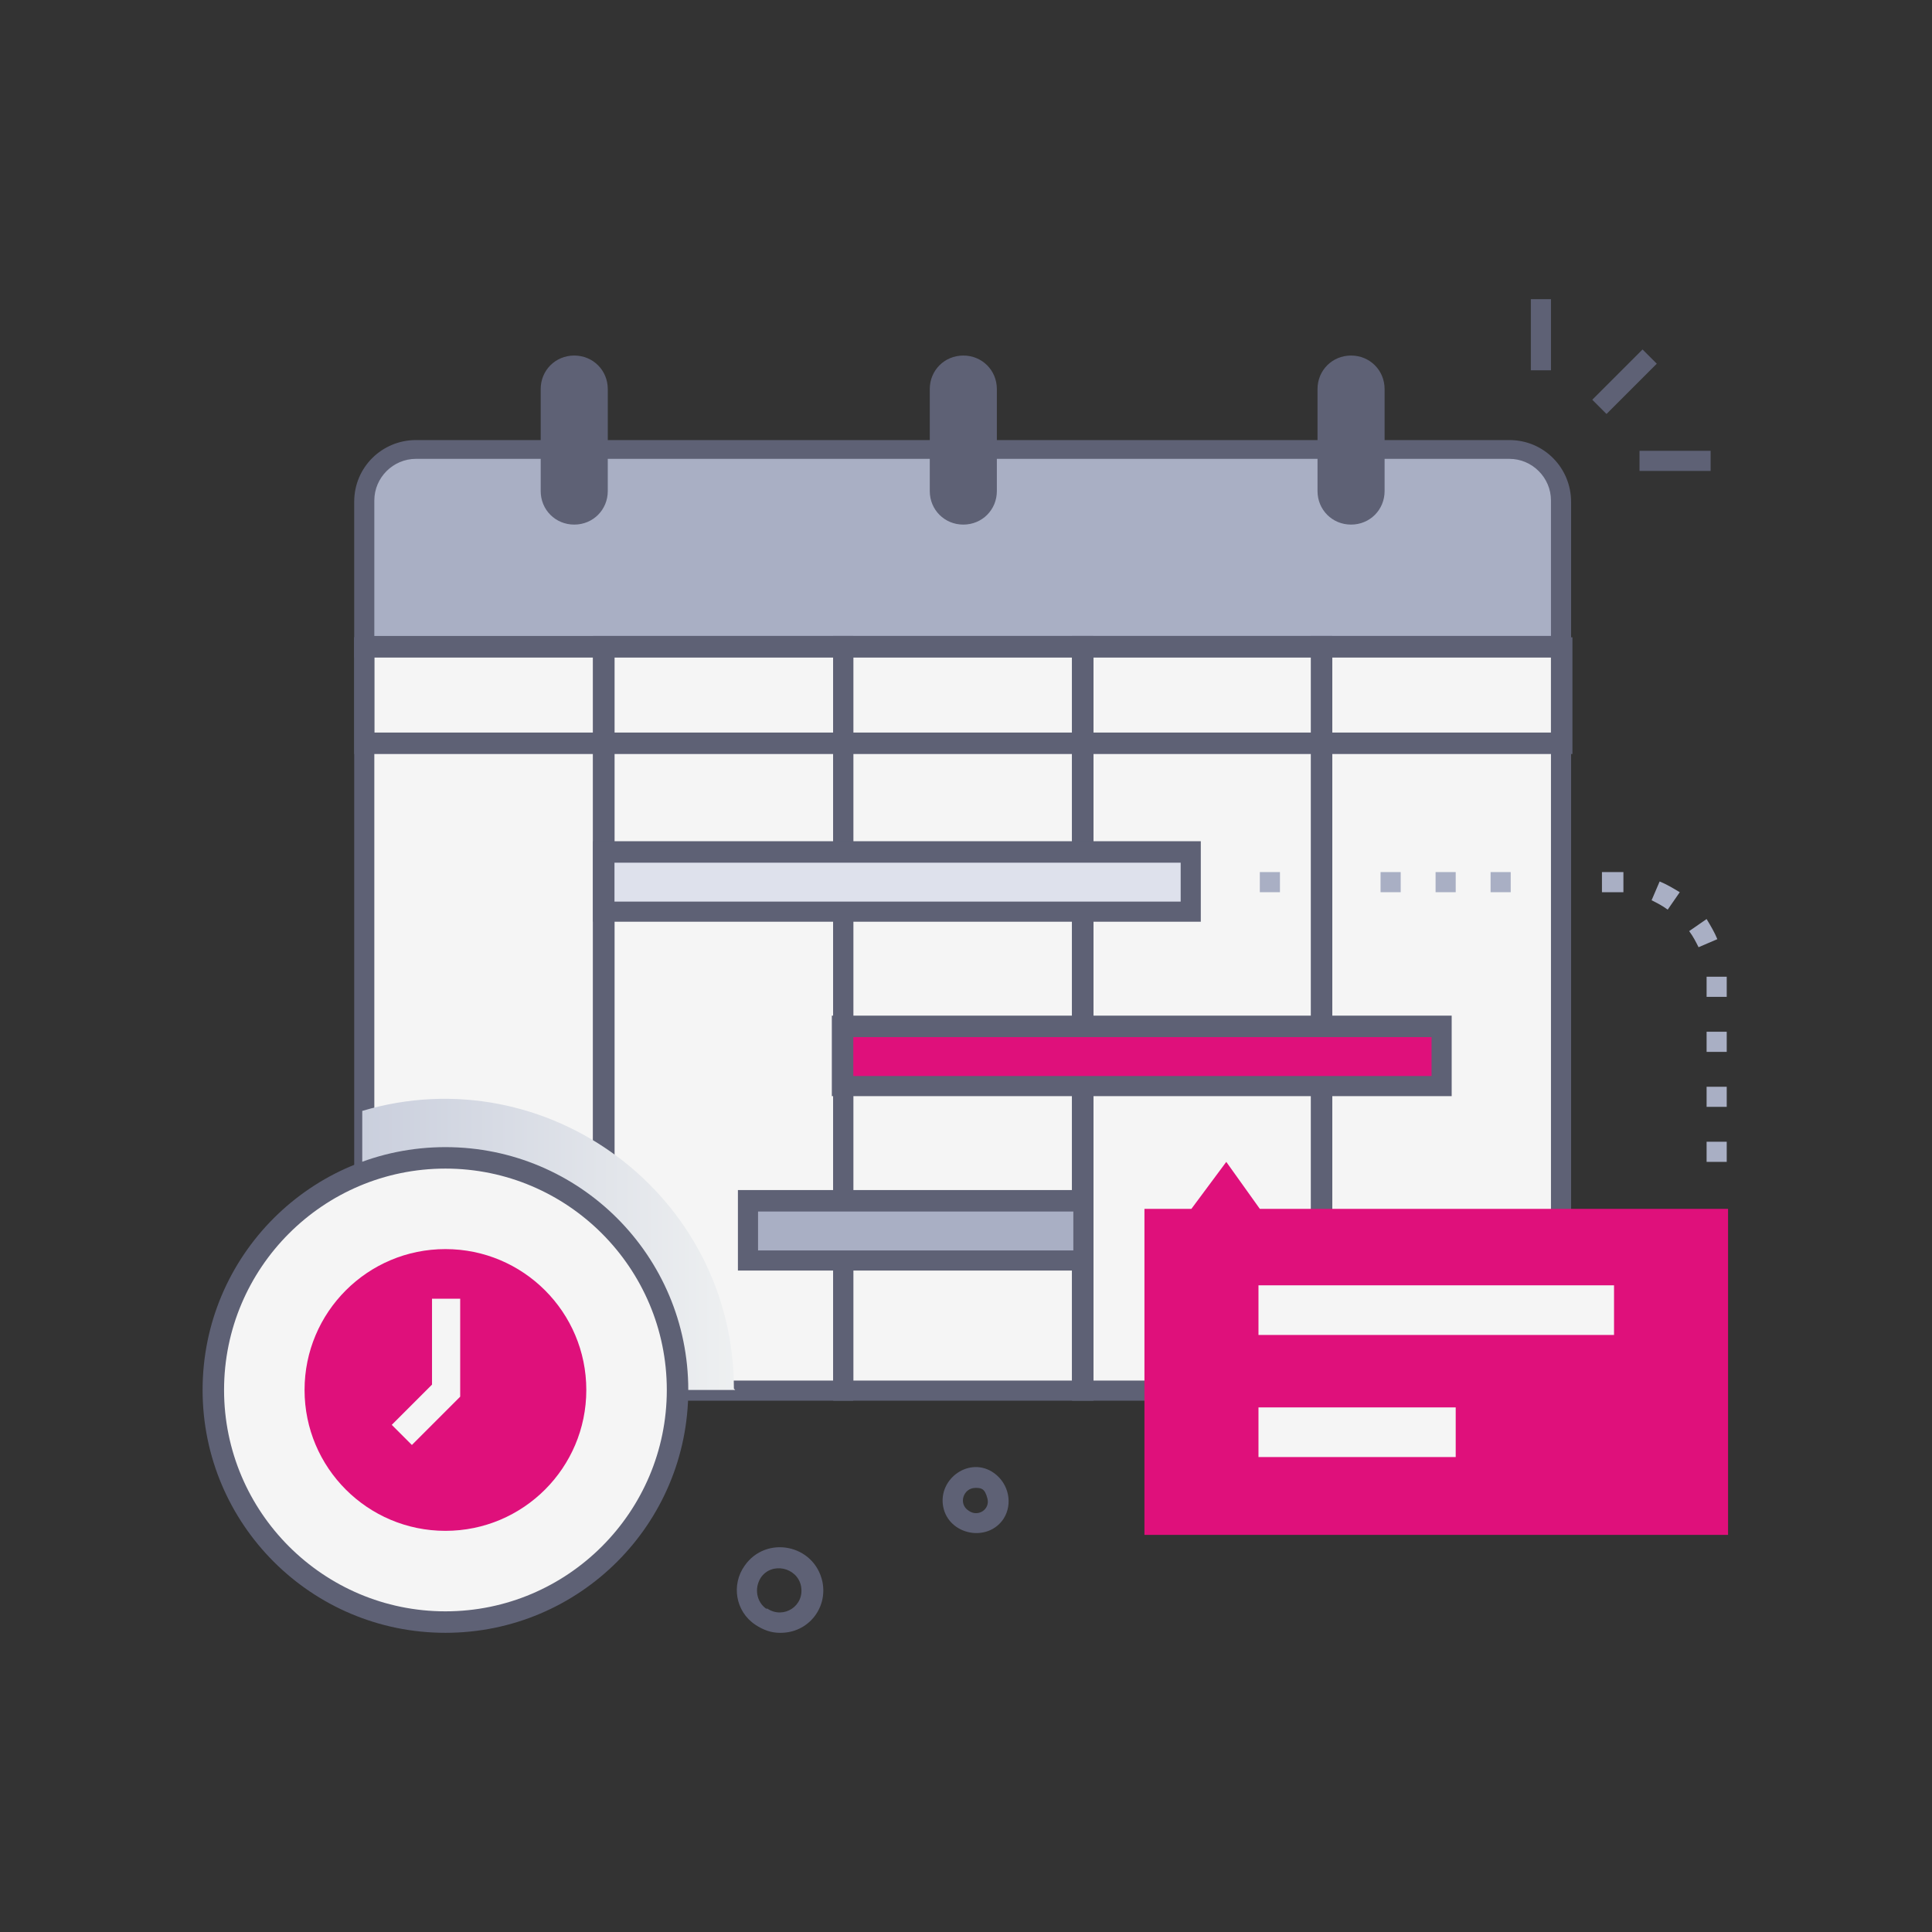 <?xml version="1.0" encoding="UTF-8"?>
<svg xmlns="http://www.w3.org/2000/svg" version="1.1" xmlns:xlink="http://www.w3.org/1999/xlink" viewBox="0 0 144 144">
  <rect x="0" y="0" width="144" height="144" fill="#333333" stroke="none"/>
  <defs>
    <style>
      .cls-1 {
        isolation: isolate;
      }

      .cls-2 {
        fill: #dee1ec;
      }

      .cls-3 {
        fill: #a9afc4;
      }

      .cls-4 {
        fill: #df107b;
      }

      .cls-5 {
        fill: #f5f5f5;
      }

      .cls-6 {
        fill: #5e6175;
      }

      .cls-7 {
        fill: url(#linear-gradient);
        mix-blend-mode: multiply;
      }
    </style>
    <linearGradient id="linear-gradient" x1="27.1" y1="92.8" x2="54.8" y2="92.8" gradientUnits="userSpaceOnUse">
      <stop offset="0" stop-color="#cacfdd"/>
      <stop offset="1" stop-color="#eef0f1"/>
    </linearGradient>
  </defs>
  <!-- Generator: Adobe Illustrator 28.7.1, SVG Export Plug-In . SVG Version: 1.2.0 Build 142)  -->
  <g class="cls-1">
    <g id="Layer_1">
      <g>
        <path class="cls-3" d="M116.4,48.2H27.1v-10.9c0-2.1,1.7-3.9,3.9-3.9h81.5c2.1,0,3.9,1.7,3.9,3.9v10.9Z"/>
        <path class="cls-6" d="M117.2,49H26.4v-11.6c0-2.6,2.1-4.6,4.6-4.6h81.5c2.6,0,4.6,2.1,4.6,4.6v11.6ZM27.9,47.4h87.7v-10.1c0-1.7-1.4-3.1-3.1-3.1H31c-1.7,0-3.1,1.4-3.1,3.1v10.1Z"/>
        <path class="cls-5" d="M112.5,103.6H31c-2.1,0-3.9-1.7-3.9-3.9v-51.6h89.3v51.6c0,2.1-1.7,3.9-3.9,3.9Z"/>
        <path class="cls-6" d="M42.8,39.1c-1.4,0-2.5-1.1-2.5-2.5v-7.6c0-1.4,1.1-2.5,2.5-2.5,1.4,0,2.5,1.1,2.5,2.5v7.6c0,1.4-1.1,2.5-2.5,2.5Z"/>
        <path class="cls-6" d="M71.8,39.1c-1.4,0-2.5-1.1-2.5-2.5v-7.6c0-1.4,1.1-2.5,2.5-2.5s2.5,1.1,2.5,2.5v7.6c0,1.4-1.1,2.5-2.5,2.5Z"/>
        <path class="cls-6" d="M100.7,39.1c-1.4,0-2.5-1.1-2.5-2.5v-7.6c0-1.4,1.1-2.5,2.5-2.5s2.5,1.1,2.5,2.5v7.6c0,1.4-1.1,2.5-2.5,2.5Z"/>
        <path class="cls-5" d="M45,103.6h-14c-2.1,0-3.9-1.7-3.9-3.9v-51.6h17.9v55.4Z"/>
        <rect class="cls-5" x="45" y="48.2" width="17.9" height="55.4"/>
        <rect class="cls-5" x="62.8" y="48.2" width="17.9" height="55.4"/>
        <rect class="cls-5" x="80.7" y="48.2" width="17.9" height="55.4"/>
        <path class="cls-5" d="M112.5,103.6h-14v-55.4h17.9v51.6c0,2.1-1.7,3.9-3.9,3.9Z"/>
        <path class="cls-6" d="M45.8,104.4h-14.8c-2.6,0-4.6-2.1-4.6-4.6v-52.3h19.4v57ZM27.9,49v50.8c0,1.7,1.4,3.1,3.1,3.1h13.2v-53.9h-16.3Z"/>
        <path class="cls-6" d="M63.6,104.4h-19.4v-57h19.4v57ZM45.8,102.9h16.3v-53.9h-16.3v53.9Z"/>
        <path class="cls-6" d="M81.5,104.4h-19.4v-57h19.4v57ZM63.6,102.9h16.3v-53.9h-16.3v53.9Z"/>
        <path class="cls-6" d="M99.3,104.4h-19.4v-57h19.4v57ZM81.5,102.9h16.3v-53.9h-16.3v53.9Z"/>
        <path class="cls-6" d="M112.5,104.4h-14.8v-57h19.4v52.3c0,2.6-2.1,4.6-4.6,4.6ZM99.3,102.9h13.2c1.7,0,3.1-1.4,3.1-3.1v-50.8h-16.3v53.9Z"/>
        <rect class="cls-2" x="45" y="63.5" width="43.7" height="4.4"/>
        <rect class="cls-4" x="62.8" y="76.5" width="44.6" height="4.4"/>
        <rect class="cls-3" x="55.7" y="89.5" width="25" height="4.4"/>
        <path class="cls-6" d="M89.5,68.7h-45.3v-6h45.3v6ZM45.8,67.2h42.2v-2.9h-42.2v2.9Z"/>
        <path class="cls-6" d="M108.2,81.7h-46.2v-6h46.2v6ZM63.6,80.2h43.1v-2.9h-43.1v2.9Z"/>
        <path class="cls-6" d="M81.5,94.7h-26.5v-6h26.5v6ZM56.5,93.2h23.5v-2.9h-23.5v2.9Z"/>
        <polygon class="cls-4" points="91.4 86.6 88.8 90.1 85.3 90.1 85.3 114.4 128.8 114.4 128.8 90.1 93.9 90.1 91.4 86.6"/>
        <path class="cls-7" d="M54.8,103.6h-23.9c-2.1,0-3.9-1.7-3.9-3.9v-16.9c13.8-4.1,27.7,6.3,27.7,20.7Z"/>
        <circle class="cls-5" cx="33.2" cy="103.6" r="17.3"/>
        <path class="cls-6" d="M33.2,121.7c-10,0-18.1-8.1-18.1-18.1s8.1-18.1,18.1-18.1,18.1,8.1,18.1,18.1-8.1,18.1-18.1,18.1ZM33.2,87.1c-9.1,0-16.5,7.4-16.5,16.5s7.4,16.5,16.5,16.5,16.5-7.4,16.5-16.5-7.4-16.5-16.5-16.5Z"/>
        <g>
          <rect class="cls-6" x="118.5" y="27.7" width="5.3" height="1.5" transform="translate(15.3 94) rotate(-45)"/>
          <rect class="cls-6" x="114.1" y="22.3" width="1.5" height="5.3"/>
          <rect class="cls-6" x="122.2" y="33.6" width="5.3" height="1.5"/>
        </g>
        <path class="cls-6" d="M117.2,56.2H26.4v-8.7h90.8v8.7ZM27.9,54.6h87.7v-5.6H27.9v5.6Z"/>
        <rect class="cls-5" x="93.8" y="95.8" width="26.5" height="3.7"/>
        <rect class="cls-5" x="93.8" y="104.9" width="14.7" height="3.7"/>
        <circle class="cls-4" cx="33.2" cy="103.6" r="10.5"/>
        <polygon class="cls-5" points="30.7 107.7 29.2 106.2 32.2 103.2 32.2 96.8 34.3 96.8 34.3 104.1 30.7 107.7"/>
        <path class="cls-6" d="M58.1,121.7c-.6,0-1.2-.2-1.8-.6h0c-1.5-1-1.8-3-.8-4.4,1.6-2.3,5.2-1.6,5.8,1.2.4,2-1.1,3.8-3.1,3.8ZM57.2,119.9c1.2.8,2.8-.2,2.5-1.7-.3-1.4-2.2-1.8-3-.6-.5.8-.3,1.8.4,2.3h0Z"/>
        <path class="cls-6" d="M70.3,112.3c-.4-2.1,2-3.8,3.8-2.5,1.1.8,1.4,2.3.7,3.4-1.2,1.8-4.1,1.2-4.5-.9ZM72.7,110.9c-.9,0-1.3,1.2-.5,1.7h0c.7.5,1.6-.1,1.4-.9s-.5-.8-.9-.8Z"/>
        <path class="cls-3" d="M128.7,86.6h-1.5v-1.5h1.5v1.5ZM128.7,82.5h-1.5v-1.5h1.5v1.5ZM128.7,78.4h-1.5v-1.5h1.5v1.5ZM128.7,74.3h-1.5c0-1,0-1.1,0-1.5h1.5c0,.3,0,.5,0,1.5ZM126.6,70.6c-.2-.4-.4-.8-.7-1.2l1.3-.9c.3.5.6,1,.8,1.5l-1.4.6ZM124.3,67.8c-.4-.3-.8-.5-1.2-.7l.6-1.4c.5.2,1,.5,1.5.8l-.9,1.3ZM120.9,66.5c-.4,0-.6,0-1.5,0v-1.5c.9,0,1.2,0,1.6,0v1.5Z"/>
        <path class="cls-3" d="M112.6,66.5h-1.5v-1.5h1.5v1.5ZM108.5,66.5h-1.5v-1.5h1.5v1.5ZM104.4,66.5h-1.5v-1.5h1.5v1.5Z"/>
        <rect class="cls-3" x="93.9" y="65" width="1.5" height="1.5"/>
      </g>
    </g>
  </g>
</svg>